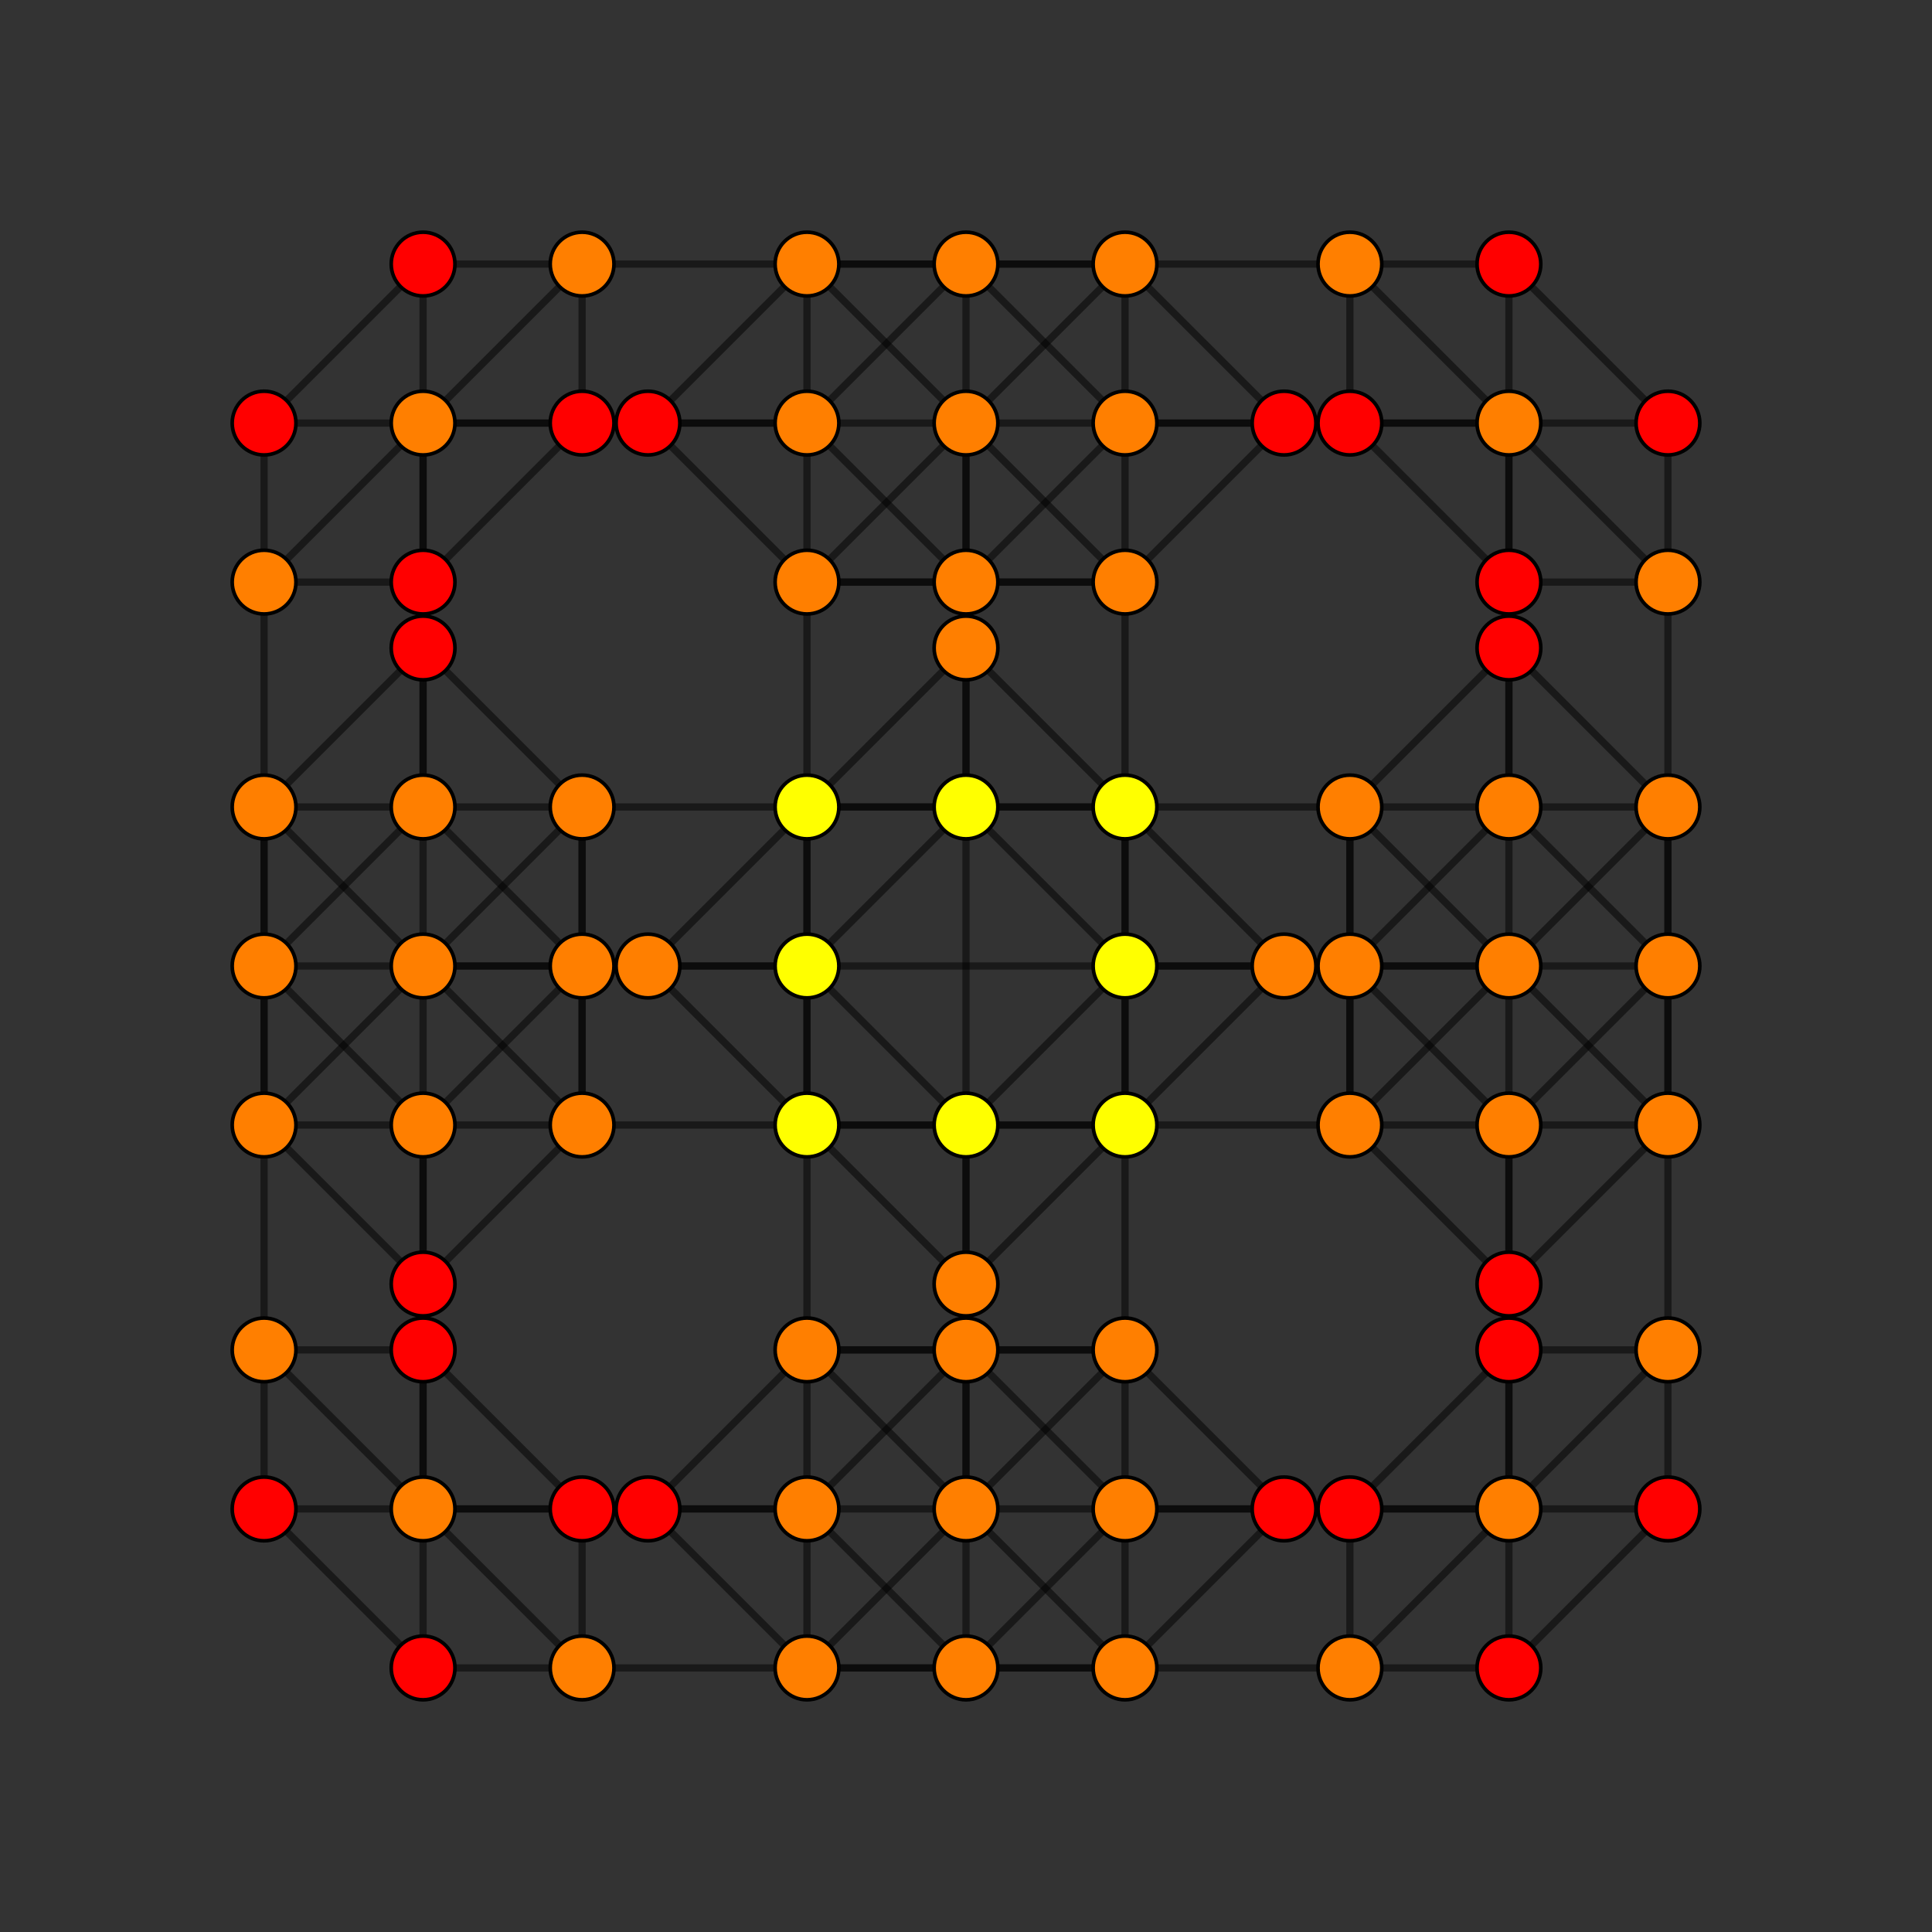 <?xml version="1.0" encoding="UTF-8" standalone="no"?>
<svg
xmlns="http://www.w3.org/2000/svg"
version="1.0"
width="1600" height="1600"
id="5-cube_t014_A3.svg">
<rect width="100%" height="100%" fill="#333333" stroke="none"/>
<g style="stroke:#000000;stroke-width:6.0;stroke-opacity:0.50;">
<line x1="931.690" y1="800.000" x2="931.690" y2="800.000"/>
<line x1="931.690" y1="800.000" x2="931.690" y2="931.690"/>
<line x1="931.690" y1="800.000" x2="1063.379" y2="800.000"/>
<line x1="931.690" y1="800.000" x2="931.690" y2="668.310"/>
<line x1="931.690" y1="800.000" x2="800.000" y2="931.690"/>
<line x1="931.690" y1="800.000" x2="668.310" y2="800.000"/>
<line x1="931.690" y1="800.000" x2="800.000" y2="668.310"/>
<line x1="218.694" y1="800.000" x2="218.694" y2="800.000"/>
<line x1="218.694" y1="800.000" x2="218.694" y2="931.690"/>
<line x1="218.694" y1="800.000" x2="350.383" y2="800.000"/>
<line x1="218.694" y1="800.000" x2="218.694" y2="668.310"/>
<line x1="218.694" y1="800.000" x2="350.383" y2="931.690"/>
<line x1="218.694" y1="800.000" x2="350.383" y2="668.310"/>
<line x1="931.690" y1="350.383" x2="931.690" y2="350.383"/>
<line x1="931.690" y1="350.383" x2="931.690" y2="482.073"/>
<line x1="931.690" y1="350.383" x2="1063.379" y2="350.383"/>
<line x1="931.690" y1="350.383" x2="800.000" y2="218.694"/>
<line x1="931.690" y1="350.383" x2="668.310" y2="350.383"/>
<line x1="218.694" y1="350.383" x2="218.694" y2="350.383"/>
<line x1="218.694" y1="350.383" x2="218.694" y2="482.073"/>
<line x1="218.694" y1="350.383" x2="350.383" y2="350.383"/>
<line x1="218.694" y1="350.383" x2="350.383" y2="218.694"/>
<line x1="1381.306" y1="800.000" x2="1381.306" y2="800.000"/>
<line x1="1381.306" y1="800.000" x2="1381.306" y2="931.690"/>
<line x1="1381.306" y1="800.000" x2="1249.617" y2="800.000"/>
<line x1="1381.306" y1="800.000" x2="1381.306" y2="668.310"/>
<line x1="1381.306" y1="800.000" x2="1249.617" y2="931.690"/>
<line x1="1381.306" y1="800.000" x2="1249.617" y2="668.310"/>
<line x1="668.310" y1="800.000" x2="668.310" y2="800.000"/>
<line x1="668.310" y1="800.000" x2="668.310" y2="931.690"/>
<line x1="668.310" y1="800.000" x2="536.621" y2="800.000"/>
<line x1="668.310" y1="800.000" x2="668.310" y2="668.310"/>
<line x1="668.310" y1="800.000" x2="800.000" y2="931.690"/>
<line x1="668.310" y1="800.000" x2="800.000" y2="668.310"/>
<line x1="1381.306" y1="350.383" x2="1381.306" y2="350.383"/>
<line x1="1381.306" y1="350.383" x2="1381.306" y2="482.073"/>
<line x1="1381.306" y1="350.383" x2="1249.617" y2="350.383"/>
<line x1="1381.306" y1="350.383" x2="1249.617" y2="218.694"/>
<line x1="668.310" y1="350.383" x2="668.310" y2="350.383"/>
<line x1="668.310" y1="350.383" x2="668.310" y2="482.073"/>
<line x1="668.310" y1="350.383" x2="536.621" y2="350.383"/>
<line x1="668.310" y1="350.383" x2="800.000" y2="218.694"/>
<line x1="931.690" y1="1249.617" x2="931.690" y2="1249.617"/>
<line x1="931.690" y1="1249.617" x2="931.690" y2="1117.927"/>
<line x1="931.690" y1="1249.617" x2="1063.379" y2="1249.617"/>
<line x1="931.690" y1="1249.617" x2="800.000" y2="1381.306"/>
<line x1="931.690" y1="1249.617" x2="668.310" y2="1249.617"/>
<line x1="218.694" y1="1249.617" x2="218.694" y2="1249.617"/>
<line x1="218.694" y1="1249.617" x2="218.694" y2="1117.927"/>
<line x1="218.694" y1="1249.617" x2="350.383" y2="1249.617"/>
<line x1="218.694" y1="1249.617" x2="350.383" y2="1381.306"/>
<line x1="1381.306" y1="1249.617" x2="1381.306" y2="1249.617"/>
<line x1="1381.306" y1="1249.617" x2="1381.306" y2="1117.927"/>
<line x1="1381.306" y1="1249.617" x2="1249.617" y2="1249.617"/>
<line x1="1381.306" y1="1249.617" x2="1249.617" y2="1381.306"/>
<line x1="668.310" y1="1249.617" x2="668.310" y2="1249.617"/>
<line x1="668.310" y1="1249.617" x2="668.310" y2="1117.927"/>
<line x1="668.310" y1="1249.617" x2="536.621" y2="1249.617"/>
<line x1="668.310" y1="1249.617" x2="800.000" y2="1381.306"/>
<line x1="931.690" y1="931.690" x2="931.690" y2="1117.927"/>
<line x1="931.690" y1="931.690" x2="1063.379" y2="800.000"/>
<line x1="931.690" y1="931.690" x2="931.690" y2="668.310"/>
<line x1="931.690" y1="931.690" x2="800.000" y2="1063.379"/>
<line x1="931.690" y1="931.690" x2="668.310" y2="931.690"/>
<line x1="931.690" y1="931.690" x2="800.000" y2="931.690"/>
<line x1="218.694" y1="931.690" x2="218.694" y2="1117.927"/>
<line x1="218.694" y1="931.690" x2="350.383" y2="800.000"/>
<line x1="218.694" y1="931.690" x2="218.694" y2="668.310"/>
<line x1="218.694" y1="931.690" x2="350.383" y2="1063.379"/>
<line x1="218.694" y1="931.690" x2="218.694" y2="931.690"/>
<line x1="218.694" y1="931.690" x2="350.383" y2="931.690"/>
<line x1="931.690" y1="482.073" x2="931.690" y2="668.310"/>
<line x1="931.690" y1="482.073" x2="1063.379" y2="350.383"/>
<line x1="931.690" y1="482.073" x2="931.690" y2="482.073"/>
<line x1="931.690" y1="482.073" x2="800.000" y2="350.383"/>
<line x1="931.690" y1="482.073" x2="668.310" y2="482.073"/>
<line x1="931.690" y1="482.073" x2="800.000" y2="482.073"/>
<line x1="218.694" y1="482.073" x2="218.694" y2="668.310"/>
<line x1="218.694" y1="482.073" x2="350.383" y2="350.383"/>
<line x1="218.694" y1="482.073" x2="218.694" y2="482.073"/>
<line x1="218.694" y1="482.073" x2="350.383" y2="482.073"/>
<line x1="1381.306" y1="931.690" x2="1381.306" y2="1117.927"/>
<line x1="1381.306" y1="931.690" x2="1249.617" y2="800.000"/>
<line x1="1381.306" y1="931.690" x2="1381.306" y2="668.310"/>
<line x1="1381.306" y1="931.690" x2="1249.617" y2="1063.379"/>
<line x1="1381.306" y1="931.690" x2="1381.306" y2="931.690"/>
<line x1="1381.306" y1="931.690" x2="1249.617" y2="931.690"/>
<line x1="668.310" y1="931.690" x2="668.310" y2="1117.927"/>
<line x1="668.310" y1="931.690" x2="536.621" y2="800.000"/>
<line x1="668.310" y1="931.690" x2="668.310" y2="668.310"/>
<line x1="668.310" y1="931.690" x2="800.000" y2="1063.379"/>
<line x1="668.310" y1="931.690" x2="800.000" y2="931.690"/>
<line x1="1381.306" y1="482.073" x2="1381.306" y2="668.310"/>
<line x1="1381.306" y1="482.073" x2="1249.617" y2="350.383"/>
<line x1="1381.306" y1="482.073" x2="1381.306" y2="482.073"/>
<line x1="1381.306" y1="482.073" x2="1249.617" y2="482.073"/>
<line x1="668.310" y1="482.073" x2="668.310" y2="668.310"/>
<line x1="668.310" y1="482.073" x2="536.621" y2="350.383"/>
<line x1="668.310" y1="482.073" x2="668.310" y2="482.073"/>
<line x1="668.310" y1="482.073" x2="800.000" y2="350.383"/>
<line x1="668.310" y1="482.073" x2="800.000" y2="482.073"/>
<line x1="931.690" y1="1117.927" x2="1063.379" y2="1249.617"/>
<line x1="931.690" y1="1117.927" x2="931.690" y2="1117.927"/>
<line x1="931.690" y1="1117.927" x2="800.000" y2="1249.617"/>
<line x1="931.690" y1="1117.927" x2="668.310" y2="1117.927"/>
<line x1="931.690" y1="1117.927" x2="800.000" y2="1117.927"/>
<line x1="218.694" y1="1117.927" x2="350.383" y2="1249.617"/>
<line x1="218.694" y1="1117.927" x2="218.694" y2="1117.927"/>
<line x1="218.694" y1="1117.927" x2="350.383" y2="1117.927"/>
<line x1="931.690" y1="668.310" x2="1063.379" y2="800.000"/>
<line x1="931.690" y1="668.310" x2="800.000" y2="536.621"/>
<line x1="931.690" y1="668.310" x2="668.310" y2="668.310"/>
<line x1="931.690" y1="668.310" x2="800.000" y2="668.310"/>
<line x1="218.694" y1="668.310" x2="350.383" y2="800.000"/>
<line x1="218.694" y1="668.310" x2="350.383" y2="536.621"/>
<line x1="218.694" y1="668.310" x2="218.694" y2="668.310"/>
<line x1="218.694" y1="668.310" x2="350.383" y2="668.310"/>
<line x1="1381.306" y1="1117.927" x2="1249.617" y2="1249.617"/>
<line x1="1381.306" y1="1117.927" x2="1381.306" y2="1117.927"/>
<line x1="1381.306" y1="1117.927" x2="1249.617" y2="1117.927"/>
<line x1="668.310" y1="1117.927" x2="536.621" y2="1249.617"/>
<line x1="668.310" y1="1117.927" x2="668.310" y2="1117.927"/>
<line x1="668.310" y1="1117.927" x2="800.000" y2="1249.617"/>
<line x1="668.310" y1="1117.927" x2="800.000" y2="1117.927"/>
<line x1="1381.306" y1="668.310" x2="1249.617" y2="800.000"/>
<line x1="1381.306" y1="668.310" x2="1249.617" y2="536.621"/>
<line x1="1381.306" y1="668.310" x2="1381.306" y2="668.310"/>
<line x1="1381.306" y1="668.310" x2="1249.617" y2="668.310"/>
<line x1="668.310" y1="668.310" x2="536.621" y2="800.000"/>
<line x1="668.310" y1="668.310" x2="800.000" y2="536.621"/>
<line x1="668.310" y1="668.310" x2="800.000" y2="668.310"/>
<line x1="1063.379" y1="800.000" x2="1249.617" y2="800.000"/>
<line x1="350.383" y1="800.000" x2="536.621" y2="800.000"/>
<line x1="350.383" y1="800.000" x2="482.073" y2="931.690"/>
<line x1="350.383" y1="800.000" x2="482.073" y2="668.310"/>
<line x1="350.383" y1="800.000" x2="482.073" y2="800.000"/>
<line x1="1063.379" y1="350.383" x2="1249.617" y2="350.383"/>
<line x1="1063.379" y1="350.383" x2="931.690" y2="218.694"/>
<line x1="350.383" y1="350.383" x2="536.621" y2="350.383"/>
<line x1="350.383" y1="350.383" x2="482.073" y2="218.694"/>
<line x1="350.383" y1="350.383" x2="482.073" y2="350.383"/>
<line x1="1249.617" y1="800.000" x2="1117.927" y2="931.690"/>
<line x1="1249.617" y1="800.000" x2="1117.927" y2="668.310"/>
<line x1="1249.617" y1="800.000" x2="1117.927" y2="800.000"/>
<line x1="1249.617" y1="350.383" x2="1117.927" y2="218.694"/>
<line x1="1249.617" y1="350.383" x2="1117.927" y2="350.383"/>
<line x1="536.621" y1="350.383" x2="668.310" y2="218.694"/>
<line x1="1063.379" y1="1249.617" x2="1249.617" y2="1249.617"/>
<line x1="1063.379" y1="1249.617" x2="931.690" y2="1381.306"/>
<line x1="350.383" y1="1249.617" x2="536.621" y2="1249.617"/>
<line x1="350.383" y1="1249.617" x2="482.073" y2="1381.306"/>
<line x1="350.383" y1="1249.617" x2="482.073" y2="1249.617"/>
<line x1="1249.617" y1="1249.617" x2="1117.927" y2="1381.306"/>
<line x1="1249.617" y1="1249.617" x2="1117.927" y2="1249.617"/>
<line x1="536.621" y1="1249.617" x2="668.310" y2="1381.306"/>
<line x1="800.000" y1="931.690" x2="800.000" y2="931.690"/>
<line x1="800.000" y1="931.690" x2="800.000" y2="1063.379"/>
<line x1="800.000" y1="931.690" x2="800.000" y2="668.310"/>
<line x1="350.383" y1="931.690" x2="350.383" y2="931.690"/>
<line x1="350.383" y1="931.690" x2="350.383" y2="1063.379"/>
<line x1="350.383" y1="931.690" x2="482.073" y2="931.690"/>
<line x1="350.383" y1="931.690" x2="350.383" y2="668.310"/>
<line x1="800.000" y1="218.694" x2="800.000" y2="218.694"/>
<line x1="800.000" y1="218.694" x2="800.000" y2="350.383"/>
<line x1="800.000" y1="218.694" x2="931.690" y2="218.694"/>
<line x1="800.000" y1="218.694" x2="668.310" y2="218.694"/>
<line x1="350.383" y1="218.694" x2="350.383" y2="218.694"/>
<line x1="350.383" y1="218.694" x2="350.383" y2="350.383"/>
<line x1="350.383" y1="218.694" x2="482.073" y2="218.694"/>
<line x1="1249.617" y1="931.690" x2="1249.617" y2="931.690"/>
<line x1="1249.617" y1="931.690" x2="1249.617" y2="1063.379"/>
<line x1="1249.617" y1="931.690" x2="1117.927" y2="931.690"/>
<line x1="1249.617" y1="931.690" x2="1249.617" y2="668.310"/>
<line x1="1249.617" y1="218.694" x2="1249.617" y2="218.694"/>
<line x1="1249.617" y1="218.694" x2="1249.617" y2="350.383"/>
<line x1="1249.617" y1="218.694" x2="1117.927" y2="218.694"/>
<line x1="800.000" y1="1381.306" x2="800.000" y2="1381.306"/>
<line x1="800.000" y1="1381.306" x2="800.000" y2="1249.617"/>
<line x1="800.000" y1="1381.306" x2="931.690" y2="1381.306"/>
<line x1="800.000" y1="1381.306" x2="668.310" y2="1381.306"/>
<line x1="350.383" y1="1381.306" x2="350.383" y2="1381.306"/>
<line x1="350.383" y1="1381.306" x2="350.383" y2="1249.617"/>
<line x1="350.383" y1="1381.306" x2="482.073" y2="1381.306"/>
<line x1="800.000" y1="668.310" x2="800.000" y2="668.310"/>
<line x1="800.000" y1="668.310" x2="800.000" y2="536.621"/>
<line x1="350.383" y1="668.310" x2="350.383" y2="668.310"/>
<line x1="350.383" y1="668.310" x2="350.383" y2="536.621"/>
<line x1="350.383" y1="668.310" x2="482.073" y2="668.310"/>
<line x1="1249.617" y1="1381.306" x2="1249.617" y2="1381.306"/>
<line x1="1249.617" y1="1381.306" x2="1249.617" y2="1249.617"/>
<line x1="1249.617" y1="1381.306" x2="1117.927" y2="1381.306"/>
<line x1="1249.617" y1="668.310" x2="1249.617" y2="668.310"/>
<line x1="1249.617" y1="668.310" x2="1249.617" y2="536.621"/>
<line x1="1249.617" y1="668.310" x2="1117.927" y2="668.310"/>
<line x1="800.000" y1="1063.379" x2="800.000" y2="1249.617"/>
<line x1="350.383" y1="1063.379" x2="350.383" y2="1249.617"/>
<line x1="350.383" y1="1063.379" x2="482.073" y2="931.690"/>
<line x1="800.000" y1="350.383" x2="800.000" y2="536.621"/>
<line x1="800.000" y1="350.383" x2="931.690" y2="218.694"/>
<line x1="800.000" y1="350.383" x2="800.000" y2="482.073"/>
<line x1="800.000" y1="350.383" x2="668.310" y2="218.694"/>
<line x1="350.383" y1="350.383" x2="350.383" y2="536.621"/>
<line x1="350.383" y1="350.383" x2="350.383" y2="482.073"/>
<line x1="1249.617" y1="1063.379" x2="1249.617" y2="1249.617"/>
<line x1="1249.617" y1="1063.379" x2="1117.927" y2="931.690"/>
<line x1="1249.617" y1="350.383" x2="1249.617" y2="536.621"/>
<line x1="1249.617" y1="350.383" x2="1249.617" y2="482.073"/>
<line x1="800.000" y1="1249.617" x2="931.690" y2="1381.306"/>
<line x1="800.000" y1="1249.617" x2="800.000" y2="1117.927"/>
<line x1="800.000" y1="1249.617" x2="668.310" y2="1381.306"/>
<line x1="350.383" y1="1249.617" x2="350.383" y2="1117.927"/>
<line x1="350.383" y1="536.621" x2="482.073" y2="668.310"/>
<line x1="1249.617" y1="1249.617" x2="1249.617" y2="1117.927"/>
<line x1="1249.617" y1="536.621" x2="1117.927" y2="668.310"/>
<line x1="931.690" y1="931.690" x2="1117.927" y2="931.690"/>
<line x1="482.073" y1="931.690" x2="668.310" y2="931.690"/>
<line x1="482.073" y1="931.690" x2="482.073" y2="668.310"/>
<line x1="482.073" y1="931.690" x2="482.073" y2="800.000"/>
<line x1="482.073" y1="931.690" x2="482.073" y2="931.690"/>
<line x1="931.690" y1="218.694" x2="1117.927" y2="218.694"/>
<line x1="931.690" y1="218.694" x2="931.690" y2="218.694"/>
<line x1="931.690" y1="218.694" x2="931.690" y2="350.383"/>
<line x1="931.690" y1="218.694" x2="668.310" y2="218.694"/>
<line x1="482.073" y1="218.694" x2="668.310" y2="218.694"/>
<line x1="482.073" y1="218.694" x2="482.073" y2="218.694"/>
<line x1="482.073" y1="218.694" x2="482.073" y2="350.383"/>
<line x1="1117.927" y1="931.690" x2="1117.927" y2="668.310"/>
<line x1="1117.927" y1="931.690" x2="1117.927" y2="800.000"/>
<line x1="1117.927" y1="931.690" x2="1117.927" y2="931.690"/>
<line x1="1117.927" y1="218.694" x2="1117.927" y2="218.694"/>
<line x1="1117.927" y1="218.694" x2="1117.927" y2="350.383"/>
<line x1="668.310" y1="218.694" x2="668.310" y2="218.694"/>
<line x1="668.310" y1="218.694" x2="668.310" y2="350.383"/>
<line x1="931.690" y1="1381.306" x2="1117.927" y2="1381.306"/>
<line x1="931.690" y1="1381.306" x2="931.690" y2="1381.306"/>
<line x1="931.690" y1="1381.306" x2="931.690" y2="1249.617"/>
<line x1="931.690" y1="1381.306" x2="668.310" y2="1381.306"/>
<line x1="482.073" y1="1381.306" x2="668.310" y2="1381.306"/>
<line x1="482.073" y1="1381.306" x2="482.073" y2="1381.306"/>
<line x1="482.073" y1="1381.306" x2="482.073" y2="1249.617"/>
<line x1="931.690" y1="668.310" x2="1117.927" y2="668.310"/>
<line x1="482.073" y1="668.310" x2="668.310" y2="668.310"/>
<line x1="482.073" y1="668.310" x2="482.073" y2="800.000"/>
<line x1="482.073" y1="668.310" x2="482.073" y2="668.310"/>
<line x1="1117.927" y1="1381.306" x2="1117.927" y2="1381.306"/>
<line x1="1117.927" y1="1381.306" x2="1117.927" y2="1249.617"/>
<line x1="668.310" y1="1381.306" x2="668.310" y2="1381.306"/>
<line x1="668.310" y1="1381.306" x2="668.310" y2="1249.617"/>
<line x1="1117.927" y1="668.310" x2="1117.927" y2="800.000"/>
<line x1="1117.927" y1="668.310" x2="1117.927" y2="668.310"/>
<line x1="800.000" y1="931.690" x2="800.000" y2="1117.927"/>
<line x1="350.383" y1="931.690" x2="350.383" y2="1117.927"/>
<line x1="350.383" y1="931.690" x2="482.073" y2="800.000"/>
<line x1="800.000" y1="482.073" x2="800.000" y2="668.310"/>
<line x1="800.000" y1="482.073" x2="931.690" y2="350.383"/>
<line x1="800.000" y1="482.073" x2="800.000" y2="482.073"/>
<line x1="800.000" y1="482.073" x2="668.310" y2="350.383"/>
<line x1="350.383" y1="482.073" x2="350.383" y2="668.310"/>
<line x1="350.383" y1="482.073" x2="482.073" y2="350.383"/>
<line x1="350.383" y1="482.073" x2="350.383" y2="482.073"/>
<line x1="1249.617" y1="931.690" x2="1249.617" y2="1117.927"/>
<line x1="1249.617" y1="931.690" x2="1117.927" y2="800.000"/>
<line x1="1249.617" y1="482.073" x2="1249.617" y2="668.310"/>
<line x1="1249.617" y1="482.073" x2="1117.927" y2="350.383"/>
<line x1="1249.617" y1="482.073" x2="1249.617" y2="482.073"/>
<line x1="800.000" y1="1117.927" x2="931.690" y2="1249.617"/>
<line x1="800.000" y1="1117.927" x2="800.000" y2="1117.927"/>
<line x1="800.000" y1="1117.927" x2="668.310" y2="1249.617"/>
<line x1="350.383" y1="1117.927" x2="482.073" y2="1249.617"/>
<line x1="350.383" y1="1117.927" x2="350.383" y2="1117.927"/>
<line x1="350.383" y1="668.310" x2="482.073" y2="800.000"/>
<line x1="1249.617" y1="1117.927" x2="1117.927" y2="1249.617"/>
<line x1="1249.617" y1="1117.927" x2="1249.617" y2="1117.927"/>
<line x1="1249.617" y1="668.310" x2="1117.927" y2="800.000"/>
<line x1="931.690" y1="800.000" x2="1117.927" y2="800.000"/>
<line x1="482.073" y1="800.000" x2="668.310" y2="800.000"/>
<line x1="482.073" y1="800.000" x2="482.073" y2="800.000"/>
<line x1="931.690" y1="350.383" x2="1117.927" y2="350.383"/>
<line x1="482.073" y1="350.383" x2="668.310" y2="350.383"/>
<line x1="482.073" y1="350.383" x2="482.073" y2="350.383"/>
<line x1="1117.927" y1="800.000" x2="1117.927" y2="800.000"/>
<line x1="1117.927" y1="350.383" x2="1117.927" y2="350.383"/>
<line x1="931.690" y1="1249.617" x2="1117.927" y2="1249.617"/>
<line x1="482.073" y1="1249.617" x2="668.310" y2="1249.617"/>
<line x1="482.073" y1="1249.617" x2="482.073" y2="1249.617"/>
<line x1="1117.927" y1="1249.617" x2="1117.927" y2="1249.617"/>
</g>
<g style="stroke:#000000;stroke-width:3.0;fill:#ff0000">
<circle cx="218.694" cy="350.383" r="26.4"/>
<circle cx="1381.306" cy="350.383" r="26.4"/>
<circle cx="218.694" cy="1249.617" r="26.4"/>
<circle cx="1381.306" cy="1249.617" r="26.4"/>
<circle cx="1063.379" cy="350.383" r="26.4"/>
<circle cx="536.621" cy="350.383" r="26.4"/>
<circle cx="1063.379" cy="1249.617" r="26.4"/>
<circle cx="536.621" cy="1249.617" r="26.4"/>
<circle cx="350.383" cy="218.694" r="26.4"/>
<circle cx="1249.617" cy="218.694" r="26.4"/>
<circle cx="350.383" cy="1381.306" r="26.4"/>
<circle cx="1249.617" cy="1381.306" r="26.4"/>
<circle cx="350.383" cy="1063.379" r="26.4"/>
<circle cx="1249.617" cy="1063.379" r="26.4"/>
<circle cx="350.383" cy="536.621" r="26.4"/>
<circle cx="1249.617" cy="536.621" r="26.4"/>
<circle cx="350.383" cy="482.073" r="26.4"/>
<circle cx="1249.617" cy="482.073" r="26.4"/>
<circle cx="350.383" cy="1117.927" r="26.4"/>
<circle cx="1249.617" cy="1117.927" r="26.4"/>
<circle cx="482.073" cy="350.383" r="26.4"/>
<circle cx="1117.927" cy="350.383" r="26.4"/>
<circle cx="482.073" cy="1249.617" r="26.4"/>
<circle cx="1117.927" cy="1249.617" r="26.4"/>
</g>
<g style="stroke:#000000;stroke-width:3.0;fill:#ff7f00">
<circle cx="218.694" cy="800.000" r="26.4"/>
<circle cx="931.690" cy="350.383" r="26.4"/>
<circle cx="1381.306" cy="800.000" r="26.4"/>
<circle cx="668.310" cy="350.383" r="26.4"/>
<circle cx="931.690" cy="1249.617" r="26.4"/>
<circle cx="668.310" cy="1249.617" r="26.4"/>
<circle cx="218.694" cy="931.690" r="26.4"/>
<circle cx="931.690" cy="482.073" r="26.4"/>
<circle cx="218.694" cy="482.073" r="26.4"/>
<circle cx="1381.306" cy="931.690" r="26.4"/>
<circle cx="1381.306" cy="482.073" r="26.4"/>
<circle cx="668.310" cy="482.073" r="26.4"/>
<circle cx="931.690" cy="1117.927" r="26.4"/>
<circle cx="218.694" cy="1117.927" r="26.4"/>
<circle cx="218.694" cy="668.310" r="26.4"/>
<circle cx="1381.306" cy="1117.927" r="26.4"/>
<circle cx="668.310" cy="1117.927" r="26.4"/>
<circle cx="1381.306" cy="668.310" r="26.4"/>
<circle cx="1063.379" cy="800.000" r="26.4"/>
<circle cx="350.383" cy="800.000" r="26.4"/>
<circle cx="350.383" cy="350.383" r="26.4"/>
<circle cx="1249.617" cy="800.000" r="26.4"/>
<circle cx="536.621" cy="800.000" r="26.4"/>
<circle cx="1249.617" cy="350.383" r="26.4"/>
<circle cx="350.383" cy="1249.617" r="26.4"/>
<circle cx="1249.617" cy="1249.617" r="26.4"/>
<circle cx="350.383" cy="931.690" r="26.4"/>
<circle cx="800.000" cy="218.694" r="26.4"/>
<circle cx="1249.617" cy="931.690" r="26.4"/>
<circle cx="800.000" cy="1381.306" r="26.4"/>
<circle cx="350.383" cy="668.310" r="26.4"/>
<circle cx="1249.617" cy="668.310" r="26.4"/>
<circle cx="800.000" cy="1063.379" r="26.4"/>
<circle cx="800.000" cy="350.383" r="26.4"/>
<circle cx="800.000" cy="1249.617" r="26.4"/>
<circle cx="800.000" cy="536.621" r="26.4"/>
<circle cx="482.073" cy="931.690" r="26.4"/>
<circle cx="931.690" cy="218.694" r="26.4"/>
<circle cx="482.073" cy="218.694" r="26.4"/>
<circle cx="1117.927" cy="931.690" r="26.4"/>
<circle cx="1117.927" cy="218.694" r="26.4"/>
<circle cx="668.310" cy="218.694" r="26.4"/>
<circle cx="931.690" cy="1381.306" r="26.4"/>
<circle cx="482.073" cy="1381.306" r="26.4"/>
<circle cx="482.073" cy="668.310" r="26.4"/>
<circle cx="1117.927" cy="1381.306" r="26.4"/>
<circle cx="668.310" cy="1381.306" r="26.4"/>
<circle cx="1117.927" cy="668.310" r="26.4"/>
<circle cx="800.000" cy="482.073" r="26.4"/>
<circle cx="800.000" cy="1117.927" r="26.4"/>
<circle cx="482.073" cy="800.000" r="26.4"/>
<circle cx="1117.927" cy="800.000" r="26.4"/>
</g>
<g style="stroke:#000000;stroke-width:3.0;fill:#ffff00">
<circle cx="931.690" cy="800.000" r="26.4"/>
<circle cx="668.310" cy="800.000" r="26.4"/>
<circle cx="931.690" cy="931.690" r="26.4"/>
<circle cx="668.310" cy="931.690" r="26.4"/>
<circle cx="931.690" cy="668.310" r="26.4"/>
<circle cx="668.310" cy="668.310" r="26.4"/>
<circle cx="800.000" cy="931.690" r="26.4"/>
<circle cx="800.000" cy="668.310" r="26.4"/>
</g>
</svg>
